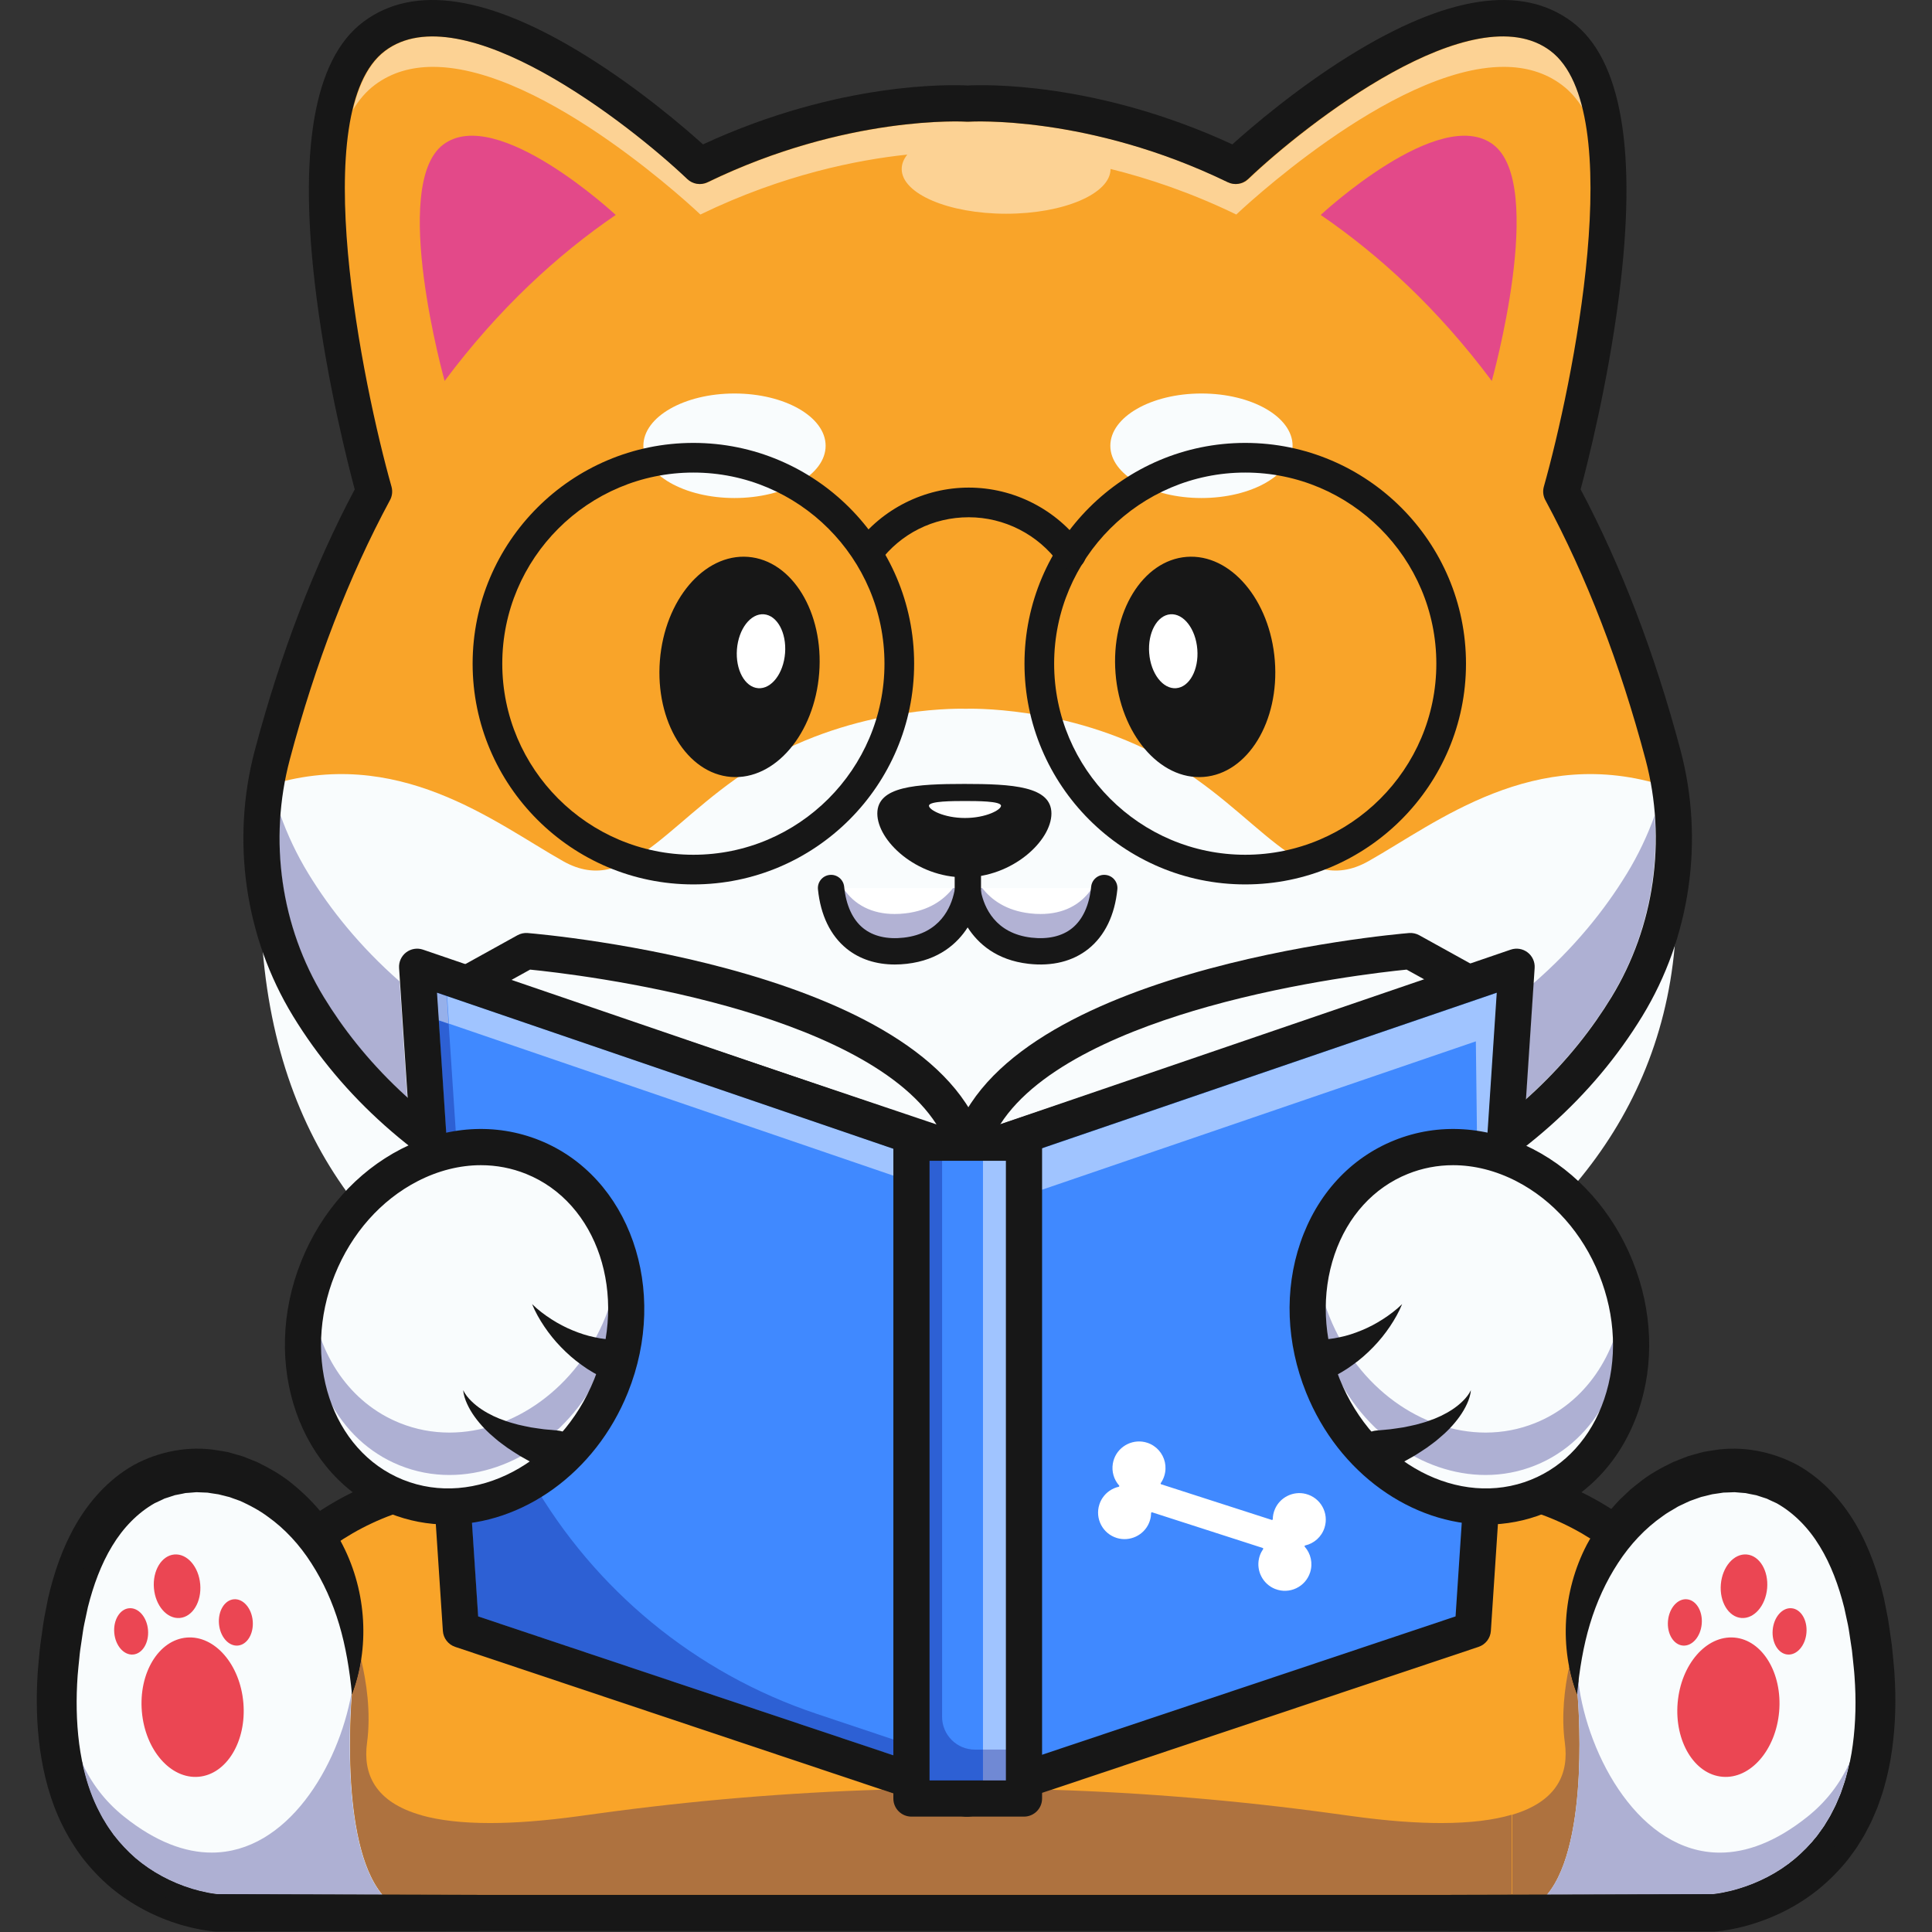 <svg width="500" height="500" viewBox="0 0 500 500" fill="none" xmlns="http://www.w3.org/2000/svg">
<rect x="0" y="0" width="500" height="500" fill="#333333" stroke="none"/>
<g clip-path="url(#clip0)">
<path d="M250.671 214.134V213.928C250.571 213.963 250.471 213.997 250.372 214.03C250.272 213.997 250.172 213.963 250.072 213.928V214.134C72.603 273.184 92.461 495.068 92.461 495.068H408.282C408.282 495.068 428.14 273.184 250.671 214.134Z" fill="#F9A429"/>
<path d="M147.949 314.734C147.949 395.587 189.998 461.132 241.867 461.132C293.738 461.132 335.787 395.587 335.787 314.734C335.787 233.88 293.738 168.335 241.867 168.335C189.998 168.335 147.949 233.88 147.949 314.734Z" fill="#F9FCFD"/>
<path d="M96.69 490.367H403.734C404.486 476.272 405.616 429.085 391.514 377.473C369.325 296.259 321.89 242.897 250.505 218.845C179.116 242.899 131.577 296.263 109.194 377.483C94.975 429.081 95.975 476.257 96.69 490.367ZM408.116 499.73H92.297C89.871 499.73 87.849 497.88 87.632 495.465C87.425 493.16 82.778 438.3 100.09 375.269C110.297 338.11 126.073 305.96 146.978 279.707C173.193 246.787 207.531 223.155 249.039 209.463C249.99 209.15 251.019 209.15 251.971 209.463C293.48 223.155 327.788 246.788 353.941 279.711C374.799 305.965 390.503 338.12 400.622 375.279C417.786 438.314 412.991 493.174 412.778 495.478C412.556 497.888 410.533 499.73 408.116 499.73Z" fill="#171717"/>
<path d="M391.357 384.918C450.504 397.867 465.139 476.774 443.827 495.043H391.357V384.918Z" fill="#F9A429"/>
<path d="M443.861 495.533H391.215V494.574H443.506C452.485 486.711 455.016 467.569 449.799 446.84C443.54 421.978 424.837 392.782 391.113 385.399L391.319 384.46C425.471 391.937 444.4 421.465 450.728 446.606C456.06 467.78 453.352 487.398 443.997 495.418L443.861 495.533Z" fill="#171717"/>
<path d="M443.871 499.736H391.402C388.816 499.736 386.72 497.641 386.72 495.055C386.72 492.47 388.816 490.373 391.402 490.373H441.989C448.804 482.965 450.45 465.901 445.911 447.867C439.959 424.224 422.252 396.478 390.4 389.504C387.875 388.951 386.275 386.455 386.828 383.93C387.38 381.403 389.877 379.807 392.403 380.358C428.43 388.245 448.355 419.222 454.99 445.58C460.79 468.619 457.622 489.435 446.918 498.61C446.07 499.337 444.99 499.736 443.871 499.736Z" fill="#171717"/>
<path d="M109.341 384.918C50.195 397.867 35.56 476.774 56.872 495.043H109.341V384.918Z" fill="#F9A429"/>
<path d="M109.337 495.533H56.69L56.556 495.418C47.199 487.398 44.493 467.78 49.824 446.606C56.151 421.465 75.082 391.937 109.235 384.46L109.441 385.399C75.715 392.782 57.012 421.978 50.754 446.84C45.536 467.569 48.068 486.711 57.047 494.574H109.337V495.533Z" fill="#171717"/>
<path d="M109.176 499.737H56.707C55.589 499.737 54.508 499.338 53.66 498.611C42.957 489.436 39.789 468.621 45.587 445.581C52.223 419.223 72.148 388.246 108.175 380.359C110.702 379.804 113.196 381.405 113.75 383.931C114.303 386.456 112.703 388.952 110.178 389.505C78.326 396.479 60.619 424.227 54.668 447.868C50.129 465.902 51.774 482.966 58.589 490.374H109.176C111.763 490.374 113.858 492.471 113.858 495.056C113.858 497.642 111.763 499.737 109.176 499.737Z" fill="#171717"/>
<path d="M56.147 495.068C56.147 495.068 4.352 492.177 16.492 420.149C27.993 351.908 99.04 381.01 91.091 438.56C91.091 438.56 85.953 495.068 108.616 495.068H56.147Z" fill="#F9FCFD"/>
<path d="M91.099 438.544C90.474 432.153 89.478 426.096 87.776 420.392C86.076 414.696 83.68 409.379 80.606 404.607C77.569 399.824 73.718 395.63 69.248 392.464C67.043 390.83 64.643 389.573 62.216 388.462L60.345 387.792L59.415 387.451L58.461 387.215L56.562 386.735L54.65 386.445L53.696 386.294C53.377 386.265 53.059 386.273 52.741 386.257L50.834 386.179L48.951 386.332L48.01 386.397L47.092 386.593C46.482 386.726 45.868 386.837 45.252 386.952L43.476 387.539L42.583 387.823L41.736 388.232L40.029 389.026C35.641 391.513 31.87 395.386 29.025 400.112C26.156 404.83 24.164 410.281 22.742 415.939L21.82 420.25C21.502 421.683 21.35 423.213 21.106 424.69C20.875 426.181 20.647 427.67 20.526 429.16C20.386 430.651 20.202 432.142 20.093 433.631C19.667 439.586 19.747 445.526 20.494 451.298C21.262 457.057 22.695 462.673 25.133 467.729C25.774 468.972 26.369 470.246 27.13 471.409C27.809 472.629 28.646 473.732 29.44 474.87C31.132 477.058 33.014 479.089 35.106 480.899C39.316 484.481 44.338 487.165 49.702 488.813C51.044 489.206 52.401 489.559 53.754 489.822C54.427 489.947 55.107 490.066 55.746 490.141L56.206 490.193L56.312 490.204C56.334 490.206 56.421 490.214 56.358 490.208C56.283 490.208 56.303 490.208 56.351 490.208C56.387 490.208 56.439 490.21 56.478 490.21L57.648 490.212L67.003 490.235L85.714 490.279L123.139 490.371C125.725 490.377 127.815 492.48 127.809 495.064C127.803 497.65 125.725 499.742 123.139 499.734L85.566 499.826L66.777 499.872L57.383 499.893L56.209 499.897H56.137C56.068 499.897 55.988 499.899 55.743 499.882L55.312 499.845L54.607 499.77C53.694 499.665 52.832 499.525 51.967 499.373C50.249 499.057 48.574 498.642 46.914 498.17C40.313 496.217 34.049 492.971 28.686 488.498C26.022 486.248 23.611 483.704 21.46 480.964C19.353 478.191 17.53 475.223 16.019 472.127C12.987 465.924 11.273 459.277 10.348 452.675C9.447 446.058 9.338 439.439 9.755 432.925C9.862 431.298 10.046 429.684 10.189 428.061C10.313 426.436 10.544 424.834 10.779 423.232C11.025 421.624 11.192 420.039 11.507 418.412L12.46 413.537C13.975 407.065 16.136 400.588 19.632 394.533C23.11 388.523 28.052 382.873 34.573 379.172C41.114 375.595 48.963 374.099 56.218 375.336C57.123 375.484 58.034 375.62 58.931 375.793L61.558 376.536L62.865 376.921L64.123 377.416L66.629 378.424C69.829 380.01 72.962 381.747 75.652 384.016C81.111 388.422 85.664 393.834 88.74 399.955C94.973 412.18 95.629 426.572 91.099 438.544Z" fill="#171717"/>
<path d="M443.094 495.068C443.094 495.068 494.89 492.177 482.751 420.149C471.249 351.908 400.203 381.01 408.15 438.56C408.15 438.56 413.29 495.068 390.625 495.068H443.094Z" fill="#F9FCFD"/>
<path d="M408.139 438.544C403.575 426.514 404.296 412.013 410.666 399.768C411.474 398.252 412.4 396.792 413.298 395.315C413.799 394.611 414.313 393.912 414.831 393.218C415.357 392.529 415.839 391.802 416.437 391.169C417.608 389.879 418.688 388.504 420.004 387.339L421.915 385.532C422.581 384.958 423.285 384.425 423.974 383.872C426.704 381.627 429.85 379.891 433.087 378.346L435.605 377.345C436.029 377.184 436.443 377.005 436.873 376.861L438.187 376.485L440.825 375.754L443.55 375.311C450.829 374.12 458.68 375.62 465.253 379.185C471.8 382.882 476.802 388.525 480.317 394.559C483.855 400.635 486.042 407.145 487.567 413.651L488.536 418.554C488.839 420.186 489.02 421.783 489.267 423.398L489.613 425.816C489.712 426.625 489.776 427.443 489.858 428.256C489.998 429.889 490.2 431.508 490.286 433.149C490.72 439.699 490.574 446.364 489.634 453.018C489.179 456.345 488.448 459.664 487.504 462.943C487.049 464.584 486.412 466.19 485.865 467.813L484.843 470.19C484.503 470.985 484.164 471.777 483.742 472.539L482.535 474.845C482.111 475.603 481.629 476.334 481.174 477.076L480.482 478.185C480.24 478.548 479.971 478.895 479.718 479.25C479.2 479.954 478.695 480.67 478.158 481.359C475.965 484.091 473.482 486.593 470.775 488.813C465.344 493.249 459.001 496.403 452.354 498.285C450.691 498.761 448.997 499.137 447.266 499.444C446.397 499.593 445.526 499.72 444.595 499.818C443.72 499.914 443.164 499.904 442.644 499.895C442.387 499.891 442.139 499.885 441.869 499.893L432.425 499.872L413.538 499.826L375.766 499.734C373.179 499.728 371.088 497.627 371.094 495.041C371.101 492.456 373.179 490.365 375.766 490.371L413.39 490.278L432.203 490.234L441.608 490.211C441.871 490.206 442.161 490.207 442.439 490.209C442.953 490.213 443.423 490.215 443.59 490.173C444.221 490.104 444.906 489.998 445.582 489.874C446.942 489.617 448.316 489.302 449.668 488.899C455.085 487.306 460.202 484.684 464.471 481.117C466.602 479.329 468.544 477.331 470.269 475.148C470.691 474.595 471.08 474.016 471.491 473.454C471.69 473.168 471.903 472.894 472.095 472.602L472.638 471.704C472.995 471.102 473.383 470.52 473.72 469.906L474.684 468.03C475.025 467.416 475.296 466.762 475.568 466.107L476.399 464.154C476.834 462.794 477.364 461.474 477.736 460.085C478.507 457.32 479.121 454.484 479.496 451.585C480.273 445.793 480.39 439.828 479.948 433.841C479.86 432.347 479.657 430.848 479.52 429.35C479.438 428.602 479.378 427.853 479.281 427.105L478.941 424.86C478.695 423.373 478.53 421.842 478.223 420.392L477.287 416.063C475.858 410.378 473.845 404.902 470.944 400.171C468.07 395.428 464.254 391.556 459.824 389.052L458.099 388.258L457.243 387.849C456.948 387.738 456.641 387.66 456.343 387.56L454.545 386.973L452.688 386.608L451.761 386.412C451.449 386.372 451.128 386.364 450.812 386.338L448.91 386.178L446.986 386.253L446.021 386.282L445.058 386.43L443.126 386.712L441.209 387.188L440.246 387.418C439.927 387.512 439.618 387.64 439.304 387.75L437.416 388.421C436.794 388.673 436.195 388.993 435.581 389.271C434.973 389.569 434.342 389.812 433.77 390.194C432.608 390.904 431.395 391.537 430.296 392.379C425.77 395.528 421.867 399.711 418.763 404.486C415.639 409.258 413.2 414.586 411.478 420.305C409.751 426.032 408.749 432.118 408.139 438.544Z" fill="#171717"/>
<path d="M375.913 490.366H122.721L109.131 490.331V469.817C113.663 471.08 119.463 471.803 126.8 471.803C133.233 471.803 140.85 471.247 149.829 470.015C151.514 469.785 153.206 469.552 154.902 469.32C179.271 465.974 203.768 463.923 228.3 463.165L235.37 465.531V465.928H236.556L248.396 469.888C248.881 470.051 249.382 470.13 249.881 470.13C249.981 470.13 250.081 470.128 250.18 470.12C250.28 470.128 250.38 470.13 250.48 470.13C250.978 470.13 251.479 470.051 251.965 469.888L263.803 465.928H265.453V465.376L272.009 463.183C296.358 463.954 320.672 465.999 344.86 469.32C346.558 469.552 348.248 469.785 349.933 470.015C358.914 471.249 366.527 471.803 372.962 471.803C380.625 471.801 386.614 471.014 391.23 469.645V490.328L375.913 490.366Z" fill="#AE723F"/>
<path d="M371.007 495.068H127.787C127.787 492.488 125.698 490.393 123.117 490.387H122.803H375.995H375.667C373.087 490.387 371.015 492.476 371.007 495.057V495.068Z" fill="#171717"/>
<path d="M391.357 490.337V469.654C403.217 466.133 406.027 458.773 404.986 451.07C404.032 444.013 404.916 436.893 406.072 431.458C406.553 433.89 407.23 436.264 408.098 438.549C408.121 438.296 408.146 438.04 408.171 437.787C408.203 438.042 408.238 438.294 408.272 438.549C408.272 438.549 411.743 476.717 400.4 490.316L391.357 490.337Z" fill="#AE723F"/>
<path d="M109.211 490.337L98.951 490.312C87.606 476.713 91.076 438.545 91.076 438.545C92.176 435.642 92.968 432.597 93.452 429.474C94.8 435.086 96.059 443.115 94.985 451.066C93.925 458.9 96.844 466.377 109.211 469.823V490.337Z" fill="#AE723F"/>
<path d="M98.881 490.303L85.621 490.27L66.911 490.226L57.555 490.203L56.386 490.201H56.362C56.334 490.201 56.301 490.201 56.275 490.199C56.258 490.199 56.231 490.196 56.22 490.196L56.114 490.184L55.654 490.132C55.014 490.057 54.335 489.938 53.662 489.814C52.308 489.551 50.952 489.198 49.609 488.805C44.246 487.156 39.223 484.472 35.013 480.89C32.922 479.081 31.04 477.049 29.348 474.862C28.554 473.724 27.717 472.621 27.038 471.4C26.277 470.238 25.681 468.964 25.04 467.72C23.306 464.123 22.08 460.242 21.24 456.228C23.608 461.383 27.106 466.141 32.093 470.13C40.32 476.711 47.936 479.451 54.786 479.449C74.292 479.449 87.577 457.225 90.971 438.171C90.984 438.294 90.996 438.415 91.007 438.536C91.007 438.536 87.536 476.704 98.881 490.303ZM56.224 490.199H56.216H56.224Z" fill="#AEB0D3"/>
<path d="M127.771 495.057H56.117C56.117 495.057 9.048 489.564 14.618 434.422C14.618 434.422 18.298 407.208 25.833 394.806C25.833 394.806 9.48 430.504 21.294 456.241C22.134 460.255 23.36 464.136 25.094 467.734C25.736 468.977 26.331 470.251 27.092 471.414C27.771 472.634 28.608 473.737 29.401 474.875C31.094 477.062 32.976 479.094 35.067 480.903C39.277 484.485 44.3 487.17 49.663 488.818C51.006 489.211 52.362 489.564 53.716 489.827C54.389 489.952 55.068 490.071 55.708 490.145L56.168 490.197L56.274 490.209C56.285 490.209 56.312 490.213 56.329 490.213C56.355 490.215 56.388 490.215 56.416 490.215H56.44L57.609 490.217L66.965 490.24L85.675 490.284L98.935 490.316L109.196 490.341L122.786 490.376H123.101C125.681 490.381 127.771 492.477 127.771 495.057ZM56.27 490.213H56.278H56.27ZM91.061 438.549C91.05 438.428 91.038 438.307 91.025 438.185C92.093 432.189 92.182 426.51 91.178 421.932C91.178 421.932 92.337 424.898 93.436 429.478C92.953 432.601 92.16 435.646 91.061 438.549Z" fill="#171717"/>
<path d="M400.391 490.313C411.734 476.714 408.263 438.546 408.263 438.546C408.228 438.291 408.194 438.04 408.161 437.785C408.251 436.889 408.349 436.002 408.457 435.12C410.893 454.769 424.539 479.463 445.105 479.46C451.954 479.46 459.573 476.72 467.798 470.141C472.772 466.163 476.262 461.424 478.629 456.286C478.351 457.566 478.034 458.834 477.685 460.087C477.313 461.476 476.784 462.796 476.348 464.156L475.517 466.11C475.245 466.764 474.974 467.418 474.633 468.032L473.67 469.909C473.332 470.523 472.944 471.104 472.587 471.706L472.044 472.604C471.853 472.896 471.64 473.17 471.44 473.456C471.029 474.018 470.64 474.598 470.218 475.15C468.493 477.334 466.551 479.331 464.42 481.119C460.151 484.686 455.034 487.309 449.617 488.901C448.265 489.304 446.891 489.619 445.531 489.876C444.855 490.001 444.17 490.106 443.539 490.175C443.416 490.206 443.13 490.214 442.785 490.214C442.658 490.214 442.524 490.212 442.388 490.212C442.254 490.212 442.115 490.21 441.977 490.21C441.833 490.21 441.691 490.212 441.557 490.214L432.152 490.237L413.34 490.281L400.391 490.313Z" fill="#AEB0D3"/>
<path d="M443.88 495.057H371.094V495.046C371.101 492.465 373.174 490.376 375.754 490.376H376.082L391.399 490.337L400.441 490.316L413.39 490.284L432.203 490.24L441.608 490.217C441.742 490.215 441.884 490.213 442.028 490.213C442.166 490.213 442.304 490.215 442.439 490.215C442.575 490.215 442.709 490.217 442.836 490.217C443.181 490.217 443.467 490.209 443.59 490.178C444.221 490.109 444.906 490.004 445.582 489.879C446.942 489.622 448.316 489.307 449.668 488.904C455.085 487.312 460.202 484.689 464.471 481.122C466.602 479.334 468.544 477.337 470.269 475.153C470.691 474.601 471.08 474.021 471.491 473.459C471.69 473.173 471.903 472.899 472.095 472.607L472.638 471.709C472.995 471.107 473.383 470.525 473.72 469.911L474.684 468.035C475.025 467.421 475.296 466.767 475.568 466.112L476.399 464.159C476.834 462.799 477.364 461.479 477.736 460.09C478.085 458.837 478.402 457.569 478.68 456.289C490.534 430.548 474.164 394.806 474.164 394.806C481.698 407.208 485.378 434.422 485.378 434.422C490.95 489.564 443.88 495.057 443.88 495.057ZM408.139 438.549C407.272 436.264 406.595 433.891 406.113 431.458C407.318 425.773 408.818 421.932 408.818 421.932C407.987 425.721 407.905 430.268 408.507 435.122C408.4 436.005 408.302 436.891 408.212 437.787C408.187 438.041 408.162 438.296 408.139 438.549Z" fill="#171717"/>
<path d="M62.983 440.689C63.835 450.637 58.647 459.208 51.393 459.829C44.139 460.451 37.566 452.891 36.713 442.943C35.86 432.995 41.048 424.424 48.303 423.803C55.557 423.181 62.13 430.741 62.983 440.689Z" fill="#EB4653"/>
<path d="M38.308 421.827C38.592 425.134 36.866 427.985 34.453 428.191C32.041 428.398 29.855 425.885 29.572 422.577C29.288 419.267 31.013 416.418 33.426 416.211C35.838 416.003 38.024 418.519 38.308 421.827Z" fill="#EB4653"/>
<path d="M65.407 419.507C65.691 422.815 63.967 425.666 61.553 425.873C59.141 426.079 56.955 423.565 56.671 420.257C56.387 416.948 58.113 414.099 60.524 413.891C62.938 413.684 65.123 416.199 65.407 419.507Z" fill="#EB4653"/>
<path d="M51.817 410.001C52.207 414.538 49.84 418.446 46.532 418.73C43.223 419.014 40.226 415.567 39.837 411.029C39.448 406.491 41.814 402.583 45.123 402.299C48.431 402.015 51.428 405.463 51.817 410.001Z" fill="#EB4653"/>
<path d="M434.174 440.689C433.32 450.637 438.508 459.208 445.763 459.829C453.017 460.451 459.59 452.891 460.444 442.943C461.296 432.995 456.108 424.424 448.854 423.803C441.599 423.181 435.028 430.741 434.174 440.689Z" fill="#EB4653"/>
<path d="M458.771 421.827C458.487 425.134 460.212 427.985 462.623 428.191C465.037 428.398 467.222 425.885 467.506 422.577C467.79 419.267 466.066 416.418 463.652 416.211C461.24 416.003 459.055 418.519 458.771 421.827Z" fill="#EB4653"/>
<path d="M431.671 419.507C431.387 422.815 433.112 425.666 435.524 425.873C437.938 426.079 440.123 423.565 440.407 420.257C440.691 416.948 438.964 414.099 436.552 413.891C434.141 413.684 431.953 416.199 431.671 419.507Z" fill="#EB4653"/>
<path d="M445.354 410.001C444.965 414.538 447.333 418.446 450.64 418.73C453.948 419.014 456.947 415.567 457.336 411.029C457.724 406.491 455.358 402.583 452.051 402.299C448.741 402.015 445.744 405.463 445.354 410.001Z" fill="#EB4653"/>
<path d="M404.032 127.21C404.032 127.21 431.48 30.057 404.032 9.42C376.585 -11.217 319.755 42.946 319.755 42.946C281.952 24.61 250.411 26.819 250.411 26.819C250.411 26.819 218.868 24.61 181.065 42.946C181.065 42.946 124.237 -11.217 96.789 9.42C69.342 30.057 96.789 127.21 96.789 127.21L96.787 127.208C86.574 146.141 77.552 168.629 70.457 195.339C64.594 217.415 67.903 241.028 79.805 260.523C100.357 294.186 147.629 332.321 250.411 331.924C353.191 332.321 400.465 294.186 421.015 260.523C432.919 241.028 436.226 217.415 430.363 195.339C423.27 168.629 414.246 146.141 404.035 127.208L404.032 127.21Z" fill="#F9A429"/>
<path d="M159.347 55.627C159.347 55.627 128.583 26.983 114.715 37.411C100.847 47.837 115.07 98.591 115.07 98.591C129.107 79.794 144.337 65.896 159.347 55.627Z" fill="#E34989"/>
<path d="M341.797 55.627C341.797 55.627 372.559 26.983 386.428 37.411C400.296 47.837 386.074 98.591 386.074 98.591C372.035 79.794 356.806 65.896 341.797 55.627Z" fill="#E34989"/>
<path d="M68.869 203.458C53.762 335.313 156.598 364.508 249.95 364.508C343.3 364.508 453.033 314.93 431.03 203.458C397.039 192.533 371.749 212.967 354.146 222.88C336.544 232.794 325.821 209.931 300.936 196.175C276.049 182.416 249.95 183.427 249.95 183.427C249.95 183.427 223.85 182.416 198.963 196.175C174.079 209.931 163.355 232.794 145.754 222.88C128.15 212.967 102.86 192.533 68.869 203.458Z" fill="#F9FCFD"/>
<path d="M319.952 55.518C308.252 49.845 297.159 46.142 287.408 43.728V43.739C287.408 50.132 275.309 55.315 260.384 55.315C245.459 55.315 233.36 50.132 233.36 43.739C233.36 42.434 233.872 41.181 234.801 40.01C221.999 41.355 202.634 45.153 181.263 55.518C181.263 55.518 141.165 17.303 112.065 17.303C106.523 17.303 101.376 18.691 96.984 21.992C94.741 23.68 92.863 25.88 91.309 28.497C92.915 21.662 95.606 16.274 99.731 13.172C103.206 10.559 107.393 9.436 112.02 9.436C133.893 9.436 165.572 34.546 177.964 46.346C178.855 47.194 180.017 47.638 181.195 47.638C181.888 47.638 182.586 47.484 183.237 47.168C212.982 32.742 238.964 31.437 247.368 31.437C249.165 31.437 250.159 31.496 250.211 31.5C250.319 31.508 250.428 31.511 250.539 31.511C250.647 31.511 250.754 31.508 250.86 31.5C250.913 31.497 251.901 31.438 253.695 31.438C262.091 31.438 288.085 32.736 317.842 47.168C318.492 47.484 319.188 47.638 319.883 47.638C321.061 47.638 322.224 47.194 323.114 46.345C335.501 34.54 367.16 9.43 389.041 9.43C393.67 9.43 397.868 10.557 401.347 13.172C405.393 16.215 408.058 21.459 409.674 28.115C408.164 25.665 406.362 23.598 404.229 21.992C399.835 18.69 394.691 17.303 389.148 17.303C360.048 17.303 319.952 55.518 319.952 55.518Z" fill="#FCD294"/>
<path d="M68.869 206.143C53.763 337.999 156.6 367.193 249.95 367.193C343.301 367.193 453.033 317.615 431.03 206.143C397.039 195.219 371.749 215.652 354.148 225.566C336.544 235.482 325.821 212.619 300.936 198.86C276.049 185.102 249.95 186.113 249.95 186.113C249.95 186.113 223.85 185.102 198.965 198.86C174.078 212.619 163.355 235.482 145.753 225.566C128.152 215.652 102.86 195.219 68.869 206.143Z" fill="#F9FCFD"/>
<path d="M394.807 284.523L396.787 254.54C407.39 245.344 415.258 235.549 421.022 226.107C423.948 221.317 426.346 216.272 428.217 211.065C429.429 227.468 425.55 244.022 416.958 258.095C411.67 266.756 404.51 275.862 394.807 284.523ZM105.4 284.078C95.949 275.553 88.938 266.608 83.74 258.095C75.095 243.934 71.221 227.259 72.507 210.754C74.395 216.071 76.827 221.219 79.813 226.107C85.461 235.361 93.126 244.95 103.412 253.987L105.4 284.078Z" fill="#AEB0D3"/>
<path d="M285.792 229.828C284.624 241.511 277.21 247.272 266.573 246.054C254.428 244.663 251.308 235.066 250.562 231.489H250.32C249.574 235.066 246.452 244.663 234.307 246.054C223.67 247.272 216.256 241.511 215.088 229.828H285.792Z" fill="white"/>
<path d="M231.617 246.699C227.43 246.699 223.79 245.529 220.972 243.257C217.392 240.372 215.191 235.74 214.602 229.861C214.575 229.585 214.777 229.339 215.053 229.311C215.339 229.29 215.575 229.485 215.604 229.762C216.164 235.366 218.238 239.762 221.603 242.474C224.809 245.061 229.188 246.118 234.264 245.539C245.934 244.201 249.046 235.186 249.842 231.371C249.89 231.137 250.097 230.97 250.335 230.97H250.577C250.815 230.97 251.02 231.137 251.068 231.371C251.864 235.186 254.978 244.201 266.645 245.539C271.722 246.12 276.1 245.061 279.307 242.474C282.672 239.762 284.746 235.366 285.306 229.762C285.335 229.485 285.565 229.29 285.857 229.311C286.133 229.339 286.335 229.585 286.308 229.861C285.719 235.74 283.518 240.372 279.938 243.257C276.517 246.014 271.879 247.148 266.53 246.536C255.558 245.28 251.751 237.586 250.456 233.073C249.161 237.586 245.354 245.28 234.379 246.536C233.435 246.646 232.513 246.699 231.617 246.699Z" fill="#171717"/>
<path d="M269.258 245.71C268.4 245.71 267.516 245.659 266.612 245.555C254.945 244.218 251.831 235.202 251.035 231.388C250.987 231.154 250.781 230.987 250.544 230.987H250.302C250.064 230.987 249.857 231.154 249.809 231.388C249.012 235.202 245.9 244.218 234.231 245.555C233.328 245.659 232.447 245.71 231.589 245.71C227.633 245.71 224.206 244.615 221.57 242.491C218.214 239.786 216.142 235.407 215.576 229.828H218.216C221.1 234.231 225.739 236.543 231.543 236.543C232.432 236.543 233.345 236.489 234.285 236.38C240.432 235.68 244.26 232.88 246.645 229.828H254.204C256.589 232.88 260.417 235.68 266.555 236.38C267.495 236.489 268.41 236.543 269.298 236.543C275.112 236.543 279.749 234.231 282.635 229.828H285.267C284.701 235.407 282.629 239.786 279.273 242.491C276.639 244.617 273.212 245.71 269.258 245.71Z" fill="#B2B2D4"/>
<path d="M269.307 246.213C268.421 246.213 267.505 246.159 266.567 246.05C254.424 244.661 251.306 235.068 250.552 231.491H250.312C249.568 235.068 246.45 244.661 234.297 246.05C233.359 246.159 232.446 246.213 231.559 246.213C222.404 246.213 216.145 240.48 215.088 229.828H215.589C216.155 235.407 218.227 239.786 221.583 242.491C224.219 244.615 227.645 245.71 231.602 245.71C232.459 245.71 233.34 245.659 234.244 245.555C245.913 244.218 249.025 235.202 249.821 231.388C249.869 231.154 250.076 230.987 250.314 230.987H250.556C250.794 230.987 250.999 231.154 251.047 231.388C251.843 235.202 254.957 244.218 266.625 245.555C267.528 245.659 268.413 245.71 269.271 245.71C273.225 245.71 276.652 244.617 279.286 242.491C282.642 239.786 284.714 235.407 285.28 229.828H285.786C284.72 240.48 278.469 246.213 269.307 246.213Z" fill="#171717"/>
<path d="M231.582 249.612C226.731 249.613 222.468 248.222 219.122 245.525C214.924 242.14 212.353 236.826 211.687 230.158C211.499 228.286 212.867 226.615 214.74 226.428C216.603 226.235 218.282 227.607 218.47 229.481C218.949 234.293 220.655 238.006 223.401 240.22C225.991 242.307 229.623 243.151 233.909 242.66C243.343 241.578 246.144 234.755 246.973 230.784C247.303 229.205 248.696 228.073 250.31 228.073H250.551C252.163 228.073 253.556 229.205 253.886 230.784C254.717 234.755 257.518 241.578 266.95 242.66C271.238 243.15 274.87 242.307 277.458 240.22C280.204 238.006 281.91 234.293 282.391 229.481C282.577 227.607 284.249 226.233 286.119 226.428C287.992 226.615 289.36 228.286 289.172 230.158C288.506 236.826 285.935 242.14 281.737 245.525C277.696 248.785 272.313 250.133 266.175 249.431C257.865 248.48 253.119 244.195 250.43 240.013C247.742 244.195 242.994 248.48 234.684 249.431C233.627 249.552 232.591 249.612 231.582 249.612Z" fill="#171717"/>
<path d="M250.48 234.105C248.598 234.105 247.07 232.579 247.07 230.697V213.765C247.07 211.883 248.598 210.358 250.48 210.358C252.362 210.358 253.887 211.883 253.887 213.765V230.697C253.887 232.579 252.362 234.105 250.48 234.105Z" fill="#171717"/>
<path d="M272.108 210.532C272.108 217.591 262.022 227.06 249.58 227.06C237.137 227.06 227.051 217.591 227.051 210.532C227.051 203.476 237.137 202.881 249.58 202.881C262.022 202.881 272.108 203.476 272.108 210.532Z" fill="#171717"/>
<path d="M259.305 208.527C259.305 210.075 254.926 212.151 249.525 212.151C244.124 212.151 239.746 210.075 239.746 208.527C239.746 206.979 244.124 206.848 249.525 206.848C254.926 206.848 259.305 206.979 259.305 208.527Z" fill="white"/>
<path d="M249.738 207.304C246.712 207.304 240.415 207.304 240.415 208.526C240.415 209.61 244.352 211.694 249.738 211.694C255.124 211.694 259.061 209.61 259.061 208.526C259.061 207.304 252.764 207.304 249.738 207.304ZM249.738 212.607C244.477 212.607 239.502 210.623 239.502 208.526C239.502 206.54 243.556 206.39 249.738 206.39C255.92 206.39 259.972 206.54 259.972 208.526C259.972 210.623 254.999 212.607 249.738 212.607Z" fill="#171717"/>
<path d="M250.414 327.242C250.948 327.244 251.485 327.246 252.014 327.246C353.471 327.246 397.747 289.687 417.041 258.083C428.187 239.829 431.401 217.398 425.861 196.542C419.263 171.697 410.566 149.167 400.01 129.568C399.394 128.508 399.19 127.21 399.549 125.937C406.936 99.769 421.64 28.5 401.241 13.162C381.328 -1.811 338.016 32.032 323.008 46.335C321.594 47.681 319.491 48.01 317.736 47.158C281.625 29.644 251.059 31.472 250.754 31.49C250.541 31.505 250.318 31.505 250.105 31.49C249.808 31.468 219.24 29.644 183.131 47.158C181.376 48.012 179.273 47.681 177.859 46.336C162.843 32.038 119.518 -1.795 99.626 13.162C79.213 28.51 93.925 99.773 101.318 125.937C101.667 127.179 101.487 128.487 100.856 129.568C90.299 149.167 81.604 171.697 75.006 196.542C69.466 217.398 72.68 239.829 83.824 258.083C103.118 289.685 147.41 327.246 248.816 327.246C249.351 327.246 249.877 327.244 250.414 327.242ZM252.014 336.609C251.481 336.609 250.952 336.607 250.414 336.605C203.294 336.791 163.475 328.906 132.191 313.178C107.584 300.807 88.622 283.911 75.833 262.962C63.363 242.538 59.762 217.453 65.955 194.138C72.573 169.222 81.264 146.527 91.802 126.644C90.136 120.439 84.81 99.629 81.874 76.645C77.093 39.199 81.172 15.321 93.998 5.677C107.082 -4.16 126.498 -1.202 151.713 14.467C165.51 23.041 177.11 33.018 181.936 37.364C217.519 20.904 246.836 21.93 250.434 22.129C254.031 21.931 283.35 20.905 318.931 37.364C323.757 33.018 335.355 23.041 349.152 14.467C374.367 -1.202 393.785 -4.16 406.869 5.677C419.695 15.321 423.774 39.199 418.991 76.645C416.057 99.629 410.731 120.439 409.064 126.644C419.601 146.525 428.294 169.222 434.912 194.138C441.103 217.451 437.504 242.538 425.034 262.962C412.245 283.911 393.283 300.807 368.674 313.178C337.746 328.727 298.501 336.609 252.014 336.609Z" fill="#171717"/>
<path d="M166.504 115.364C166.504 122.833 177.062 128.888 190.086 128.888C203.112 128.888 213.67 122.833 213.67 115.364C213.67 107.892 203.112 101.837 190.086 101.837C177.062 101.837 166.504 107.892 166.504 115.364Z" fill="#F9FCFD"/>
<path d="M287.354 115.364C287.354 122.833 297.912 128.888 310.936 128.888C323.961 128.888 334.52 122.833 334.52 115.364C334.52 107.892 323.961 101.837 310.936 101.837C297.912 101.837 287.354 107.892 287.354 115.364Z" fill="#F9FCFD"/>
<path d="M179.444 122.299C152.174 122.299 129.989 144.484 129.989 171.754C129.989 199.023 152.174 221.211 179.444 221.211C206.714 221.211 228.901 199.023 228.901 171.754C228.901 144.484 206.714 122.299 179.444 122.299ZM179.444 228.885C147.942 228.885 122.314 203.256 122.314 171.754C122.314 140.251 147.942 114.624 179.444 114.624C210.946 114.624 236.576 140.251 236.576 171.754C236.576 203.256 210.946 228.885 179.444 228.885Z" fill="#171717"/>
<path d="M322.268 122.299C294.997 122.299 272.811 144.484 272.811 171.754C272.811 199.023 294.997 221.211 322.268 221.211C349.538 221.211 371.723 199.023 371.723 171.754C371.723 144.484 349.538 122.299 322.268 122.299ZM322.268 228.885C290.766 228.885 265.137 203.256 265.137 171.754C265.137 140.251 290.766 114.624 322.268 114.624C353.771 114.624 379.398 140.251 379.398 171.754C379.398 203.256 353.771 228.885 322.268 228.885Z" fill="#171717"/>
<path d="M277.168 147.372C275.981 147.372 274.809 146.821 274.058 145.785C268.646 138.322 259.918 133.865 250.708 133.865C241.53 133.865 233.112 138.082 227.614 145.436C226.345 147.134 223.941 147.481 222.243 146.211C220.545 144.943 220.198 142.539 221.468 140.841C228.325 131.666 239.258 126.19 250.708 126.19C262.368 126.19 273.421 131.831 280.273 141.28C281.516 142.998 281.134 145.396 279.419 146.639C278.738 147.134 277.949 147.37 277.168 147.372Z" fill="#171717"/>
<path d="M288.695 174.198C289.917 189.923 300.139 201.953 311.525 201.067C322.912 200.182 331.151 186.715 329.926 170.99C328.704 155.265 318.482 143.235 307.096 144.119C295.709 145.006 287.471 158.471 288.695 174.198Z" fill="#171717"/>
<path d="M297.408 169.025C297.819 174.305 300.94 178.368 304.38 178.102C307.821 177.835 310.276 173.336 309.866 168.056C309.455 162.775 306.334 158.712 302.894 158.978C299.453 159.247 296.998 163.744 297.408 169.025Z" fill="white"/>
<path d="M212.007 174.198C210.784 189.923 200.562 201.953 189.177 201.067C177.789 200.182 169.551 186.715 170.775 170.99C171.997 155.265 182.22 143.235 193.605 144.119C204.992 145.006 213.231 158.471 212.007 174.198Z" fill="#171717"/>
<path d="M203.176 169.025C202.766 174.305 199.644 178.368 196.204 178.102C192.764 177.835 190.308 173.336 190.719 168.056C191.129 162.775 194.251 158.712 197.691 158.978C201.131 159.247 203.587 163.744 203.176 169.025Z" fill="white"/>
<path d="M120.361 254.86L136.142 246.124C136.142 246.124 240.524 254.756 250.649 298.728L120.361 254.86Z" fill="#F9FCFD"/>
<path d="M121.508 254.753L249.939 297.996C239.064 256.327 140.599 247.008 136.209 246.616L121.508 254.753ZM251.272 299.458L119.141 254.968L136 245.636L136.144 245.647C136.407 245.669 162.6 247.896 189.691 255.475C214.78 262.495 245.796 275.678 251.08 298.621L251.272 299.458Z" fill="#171717"/>
<path d="M121.508 254.753L249.939 297.996C239.064 256.327 140.599 247.008 136.209 246.616L121.508 254.753ZM251.272 299.458L119.141 254.968L136 245.636L136.144 245.647C136.407 245.669 162.6 247.896 189.691 255.475C214.78 262.495 245.796 275.678 251.08 298.621L251.272 299.458Z" fill="#171717"/>
<path d="M131.964 253.825L242.369 290.999C232.634 275.748 208.582 266.122 188.505 260.493C165.403 254.017 142.906 251.5 137.189 250.934L131.964 253.825ZM250.692 303.422C250.191 303.422 249.687 303.344 249.198 303.179L118.91 259.311C117.152 258.718 115.909 257.145 115.742 255.295C115.573 253.449 116.513 251.676 118.137 250.777L133.917 242.041C134.727 241.594 135.65 241.394 136.571 241.471C140.972 241.836 244.487 250.924 255.255 297.691C255.635 299.343 255.092 301.072 253.835 302.212C252.962 303.002 251.836 303.422 250.692 303.422Z" fill="#171717"/>
<path d="M380.776 254.86L364.995 246.124C364.995 246.124 260.613 254.756 250.488 298.728L380.776 254.86Z" fill="#F9FCFD"/>
<path d="M365.063 246.616C360.673 247.008 262.208 256.327 251.333 297.996L379.764 254.753L365.063 246.616ZM250 299.458L250.192 298.621C255.476 275.678 286.493 262.495 311.581 255.475C338.672 247.896 364.866 245.669 365.129 245.647L365.272 245.636L382.134 254.968L250 299.458Z" fill="#171717"/>
<path d="M364.037 250.934C358.315 251.5 335.821 254.017 312.719 260.493C292.642 266.122 268.59 275.748 258.854 290.999L369.259 253.825L364.037 250.934ZM250.531 303.422C249.386 303.422 248.262 303.002 247.389 302.212C246.132 301.072 245.589 299.343 245.969 297.691C256.736 250.924 360.251 241.836 364.653 241.471C365.577 241.394 366.496 241.594 367.306 242.041L383.087 250.777C384.71 251.676 385.65 253.447 385.483 255.295C385.316 257.145 384.073 258.718 382.314 259.311L252.026 303.179C251.537 303.344 251.032 303.422 250.531 303.422Z" fill="#171717"/>
<path d="M249.875 298.74V465.456L119.242 421.754L107.91 250.183L249.875 298.74Z" fill="#4089FF"/>
<path d="M119.736 421.417L249.433 464.805V299.099L108.473 250.886L119.736 421.417ZM250.392 466.137L118.821 422.123L118.799 421.801L107.422 249.512L250.392 298.412V466.137Z" fill="#171717"/>
<path d="M235.373 455.677L123.713 418.322L121.808 389.445C127.343 388.578 132.768 386.507 137.752 383.397C153.796 411.183 179.638 432.929 211.353 443.539L235.373 451.575V455.677ZM115.763 297.9L113.525 264.038L116.112 264.923L118.257 297.403C117.422 297.542 116.589 297.707 115.763 297.9Z" fill="#2D60D4"/>
<path d="M235.454 305.714L116.193 264.921L115.723 257.782L235.454 298.736V305.714Z" fill="#A0C4FF"/>
<path d="M116.094 264.921L113.507 264.036L113.037 256.897L115.623 257.781L116.094 264.921Z" fill="#96B0EA"/>
<path d="M119.736 421.417L249.433 464.805V299.099L108.473 250.886L119.736 421.417ZM250.392 466.137L118.821 422.123L118.799 421.801L107.422 249.512L250.392 298.412V466.137Z" fill="#171717"/>
<path d="M123.748 418.323L245.237 458.966V302.101L113.09 256.899L123.748 418.323ZM249.918 470.15C249.419 470.15 248.918 470.071 248.433 469.908L117.798 426.207C115.996 425.604 114.738 423.972 114.613 422.076L103.281 250.505C103.18 248.941 103.865 247.431 105.108 246.479C106.351 245.528 107.988 245.259 109.469 245.765L251.434 294.323C253.327 294.971 254.6 296.752 254.6 298.753V465.468C254.6 466.974 253.876 468.388 252.654 469.267C251.846 469.848 250.887 470.15 249.918 470.15Z" fill="#171717"/>
<path d="M250.488 298.74V465.456L381.121 421.754L392.453 250.183L250.488 298.74Z" fill="#4089FF"/>
<path d="M250.959 299.099V464.805L380.656 421.417L391.917 250.886L250.959 299.099ZM250 466.137V298.412L392.97 249.512L381.571 422.123L250 466.137Z" fill="#171717"/>
<path d="M265.625 309.286V298.578L387.48 256.897L384.773 297.897C383.948 297.707 383.117 297.542 382.285 297.404L381.951 269.499L265.625 309.286Z" fill="#A0C4FF"/>
<path d="M250.959 299.099V464.805L380.656 421.417L391.917 250.886L250.959 299.099ZM250 466.137V298.412L392.97 249.512L381.571 422.123L250 466.137Z" fill="#171717"/>
<path d="M255.213 302.101V458.966L376.7 418.323L387.36 256.9L255.213 302.101ZM250.531 470.15C249.562 470.15 248.603 469.849 247.795 469.267C246.573 468.389 245.85 466.975 245.85 465.469V298.753C245.85 296.752 247.122 294.972 249.015 294.323L390.98 245.766C392.461 245.259 394.1 245.526 395.341 246.48C396.584 247.431 397.271 248.941 397.166 250.505L385.836 422.076C385.711 423.972 384.453 425.605 382.651 426.207L252.016 469.908C251.531 470.071 251.03 470.15 250.531 470.15Z" fill="#171717"/>
<path d="M264.965 298.737H235.84V465.452H264.965V298.737Z" fill="#F01988"/>
<path d="M236.555 464.964H264.719V299.208H236.555V464.964ZM265.678 465.923H235.596V298.248H265.678V465.923Z" fill="#171717"/>
<path d="M264.965 295.715H235.84V465.445H264.965V295.715Z" fill="#4089FF"/>
<path d="M236.555 464.987H264.719V296.217H236.555V464.987ZM265.678 465.946H235.596V295.258H265.678V465.946Z" fill="#171717"/>
<path d="M264.494 296.204H254.395V452.798H264.494V296.204Z" fill="#A0C4FF"/>
<path d="M264.976 452.789H264.494V296.195H254.395V295.715H264.976V452.789Z" fill="#8080B9"/>
<path d="M254.392 464.974H236.328V296.204H243.811V444.302C243.811 448.995 247.616 452.798 252.309 452.798H254.392V464.974Z" fill="#2D60D4"/>
<path d="M264.965 465.445H235.84V295.715H243.802V296.195H236.32V464.965H254.384V465.445H264.965V452.789V465.445Z" fill="#171717"/>
<path d="M264.494 452.789H254.395V464.965H264.494V452.789Z" fill="#7089D4"/>
<path d="M264.976 465.445H254.395V464.965H264.494V452.789H264.976V465.445Z" fill="#5959A4"/>
<path d="M240.564 460.776H260.324V300.409H240.564V460.776ZM265.006 470.139H235.883C233.296 470.139 231.201 468.043 231.201 465.457V295.728C231.201 293.143 233.296 291.046 235.883 291.046H265.006C267.592 291.046 269.689 293.143 269.689 295.728V465.457C269.689 468.043 267.592 470.139 265.006 470.139Z" fill="#171717"/>
<path d="M339.058 406.942C337.847 410.695 333.715 412.687 329.99 411.215C326.88 409.985 325.096 406.618 325.825 403.356C325.963 402.735 326.18 402.159 326.46 401.63L326.462 401.628C326.591 401.382 326.734 401.148 326.89 400.923C326.969 400.81 326.919 400.655 326.788 400.613L298.172 391.388C298.041 391.346 297.909 391.443 297.907 391.582C297.901 391.856 297.88 392.134 297.84 392.412V392.42C297.757 393.011 297.594 393.604 297.345 394.183C295.986 397.36 292.389 399.032 289.079 398.042C285.382 396.935 283.335 393.015 284.513 389.36C284.71 388.742 284.99 388.17 285.336 387.656C286.316 386.181 287.828 385.162 289.52 384.774C289.668 384.74 289.724 384.559 289.624 384.446C288.289 382.93 287.654 380.862 287.999 378.788C288.07 378.358 288.183 377.926 288.342 377.501C289.622 374.064 293.463 372.234 296.944 373.397C299.306 374.185 300.961 376.14 301.47 378.416C301.727 379.567 301.69 380.804 301.301 382.011C301.088 382.671 300.785 383.278 300.407 383.819C300.328 383.932 300.378 384.087 300.508 384.13L329.127 393.354C329.258 393.397 329.388 393.301 329.392 393.161C329.405 392.299 329.582 391.42 329.948 390.565C331.263 387.489 334.678 385.801 337.918 386.62C341.802 387.6 343.993 391.631 342.782 395.382C342.013 397.769 340.058 399.446 337.776 399.966C337.63 400.001 337.571 400.181 337.671 400.294C339.217 402.052 339.827 404.552 339.058 406.942Z" fill="white"/>
<path d="M342.308 358.644C352.072 382.9 376.961 395.732 397.899 387.303C418.839 378.875 427.897 352.378 418.135 328.122C408.371 303.867 383.482 291.035 362.542 299.464C341.604 307.892 332.544 334.387 342.308 358.644Z" fill="#F9FCFD"/>
<path d="M384.469 381.726C367.973 381.726 351.49 370.195 344.086 351.803C340.784 343.596 339.74 335.124 340.642 327.24C341.15 331.755 342.276 336.331 344.086 340.826C351.488 359.216 367.973 370.747 384.469 370.749C388.809 370.751 393.147 369.953 397.324 368.27C410.292 363.052 418.493 350.592 420.147 336.158C422.261 354.974 413.497 372.739 397.324 379.247C393.147 380.928 388.807 381.726 384.469 381.726Z" fill="#AEB0D3"/>
<path d="M376.047 301.55C372.037 301.55 368.09 302.299 364.347 303.807C355.502 307.366 348.771 314.762 345.396 324.632C341.939 334.747 342.403 346.205 346.707 356.896C355.49 378.717 377.697 390.409 396.206 382.959C405.051 379.398 411.78 372.001 415.155 362.132C418.614 352.017 418.15 340.56 413.846 329.87C409.543 319.181 401.941 310.595 392.44 305.697C387.092 302.941 381.511 301.55 376.047 301.55ZM384.594 394.559C365.496 394.559 346.475 381.399 338.019 360.392C332.879 347.619 332.351 333.843 336.536 321.602C340.805 309.118 349.441 299.712 360.849 295.119C372.257 290.528 385.001 291.328 396.73 297.374C408.228 303.302 417.392 313.601 422.532 326.374C427.674 339.146 428.201 352.922 424.015 365.161C419.746 377.648 411.112 387.053 399.702 391.644C394.796 393.621 389.692 394.557 384.594 394.559Z" fill="#171717"/>
<path d="M380.67 359.772C380.572 360.992 380.168 362.212 379.64 363.356C379.112 364.507 378.454 365.616 377.702 366.658C376.198 368.749 374.366 370.641 372.361 372.285C371.378 373.166 370.313 373.872 369.26 374.668C368.19 375.397 367.09 376.097 365.979 376.79C364.855 377.418 363.721 378.081 362.568 378.688L359.066 380.407C356.399 381.715 353.178 380.614 351.869 377.947C350.561 375.28 351.662 372.057 354.329 370.748C354.928 370.455 355.557 370.282 356.185 370.223L356.353 370.207L359.749 369.896C360.874 369.758 361.983 369.572 363.12 369.409C364.224 369.192 365.336 368.964 366.447 368.703C367.514 368.386 368.658 368.137 369.7 367.73C371.862 367.011 373.928 366.044 375.849 364.781C376.808 364.15 377.718 363.431 378.55 362.611C379.387 361.792 380.147 360.869 380.67 359.772Z" fill="#171717"/>
<path d="M362.876 337.494C362.057 339.508 360.958 341.446 359.709 343.304C358.456 345.165 357.028 346.951 355.413 348.609C353.807 350.274 352.034 351.851 350.075 353.234C348.141 354.673 346.002 355.85 343.77 356.957L343.728 356.978C341.059 358.302 337.825 357.212 336.501 354.543C335.177 351.874 336.267 348.637 338.935 347.314C339.611 346.98 340.349 346.797 341.057 346.759C342.901 346.665 344.818 346.517 346.704 346.074C348.611 345.688 350.503 345.071 352.374 344.295C354.252 343.528 356.086 342.563 357.851 341.429C359.618 340.295 361.33 339.012 362.876 337.494Z" fill="#171717"/>
<path d="M158.124 358.644C148.36 382.9 123.472 395.732 102.534 387.303C81.593 378.875 72.535 352.378 82.297 328.122C92.061 303.867 116.95 291.035 137.89 299.464C158.829 307.892 167.888 334.387 158.124 358.644Z" fill="#F9FCFD"/>
<path d="M116.311 381.726C111.973 381.726 107.633 380.928 103.456 379.247C87.284 372.739 78.519 354.974 80.634 336.158C82.288 350.592 90.488 363.052 103.456 368.27C107.633 369.953 111.971 370.749 116.311 370.749C132.808 370.749 149.293 359.216 156.695 340.826C158.504 336.331 159.63 331.755 160.139 327.24C161.042 335.124 159.997 343.596 156.695 351.803C149.291 370.195 132.808 381.726 116.311 381.726Z" fill="#AEB0D3"/>
<path d="M158.149 358.644H158.158H158.149ZM124.465 301.55C119.001 301.55 113.421 302.941 108.072 305.697C98.571 310.595 90.969 319.181 86.666 329.87C77.882 351.692 85.795 375.509 104.306 382.959C122.817 390.407 145.021 378.717 153.807 356.896C162.59 335.073 154.676 311.257 136.165 303.807C132.424 302.299 128.475 301.55 124.465 301.55ZM115.917 394.559C110.82 394.559 105.718 393.621 100.81 391.644C77.51 382.266 67.268 352.986 77.98 326.374C83.12 313.601 92.284 303.302 103.782 297.374C115.511 291.328 128.254 290.528 139.663 295.119C162.963 304.499 173.204 333.78 162.493 360.392C154.037 381.397 135.014 394.559 115.917 394.559Z" fill="#171717"/>
<path d="M119.873 359.772C120.397 360.869 121.157 361.792 121.993 362.611C122.826 363.431 123.733 364.15 124.695 364.781C126.615 366.044 128.682 367.011 130.844 367.73C131.886 368.137 133.029 368.386 134.096 368.703C135.205 368.964 136.32 369.192 137.423 369.409C138.561 369.572 139.67 369.758 140.794 369.896L144.19 370.207L144.34 370.223C147.296 370.495 149.474 373.112 149.202 376.071C148.929 379.029 146.31 381.205 143.353 380.933C142.688 380.873 142.045 380.681 141.477 380.407L137.975 378.688C136.822 378.081 135.688 377.418 134.564 376.79C133.453 376.097 132.354 375.397 131.283 374.668C130.23 373.872 129.165 373.166 128.183 372.285C126.178 370.641 124.345 368.749 122.841 366.658C122.089 365.616 121.431 364.507 120.903 363.356C120.376 362.212 119.971 360.992 119.873 359.772Z" fill="#171717"/>
<path d="M137.695 337.494C139.244 339.012 140.955 340.295 142.722 341.429C144.487 342.563 146.322 343.528 148.2 344.296C150.071 345.071 151.962 345.688 153.87 346.074C155.756 346.517 157.672 346.665 159.516 346.759C162.49 346.911 164.779 349.445 164.627 352.421C164.476 355.395 161.941 357.684 158.967 357.532C158.213 357.494 157.505 357.304 156.868 356.991L156.803 356.957C154.572 355.85 152.432 354.674 150.498 353.235C148.54 351.851 146.767 350.274 145.161 348.609C143.545 346.951 142.118 345.165 140.865 343.304C139.616 341.446 138.516 339.508 137.695 337.494Z" fill="#171717"/>
</g>
<defs>
<clipPath id="clip0">
<rect width="500" height="500" fill="white"/>
</clipPath>
</defs>
</svg>
